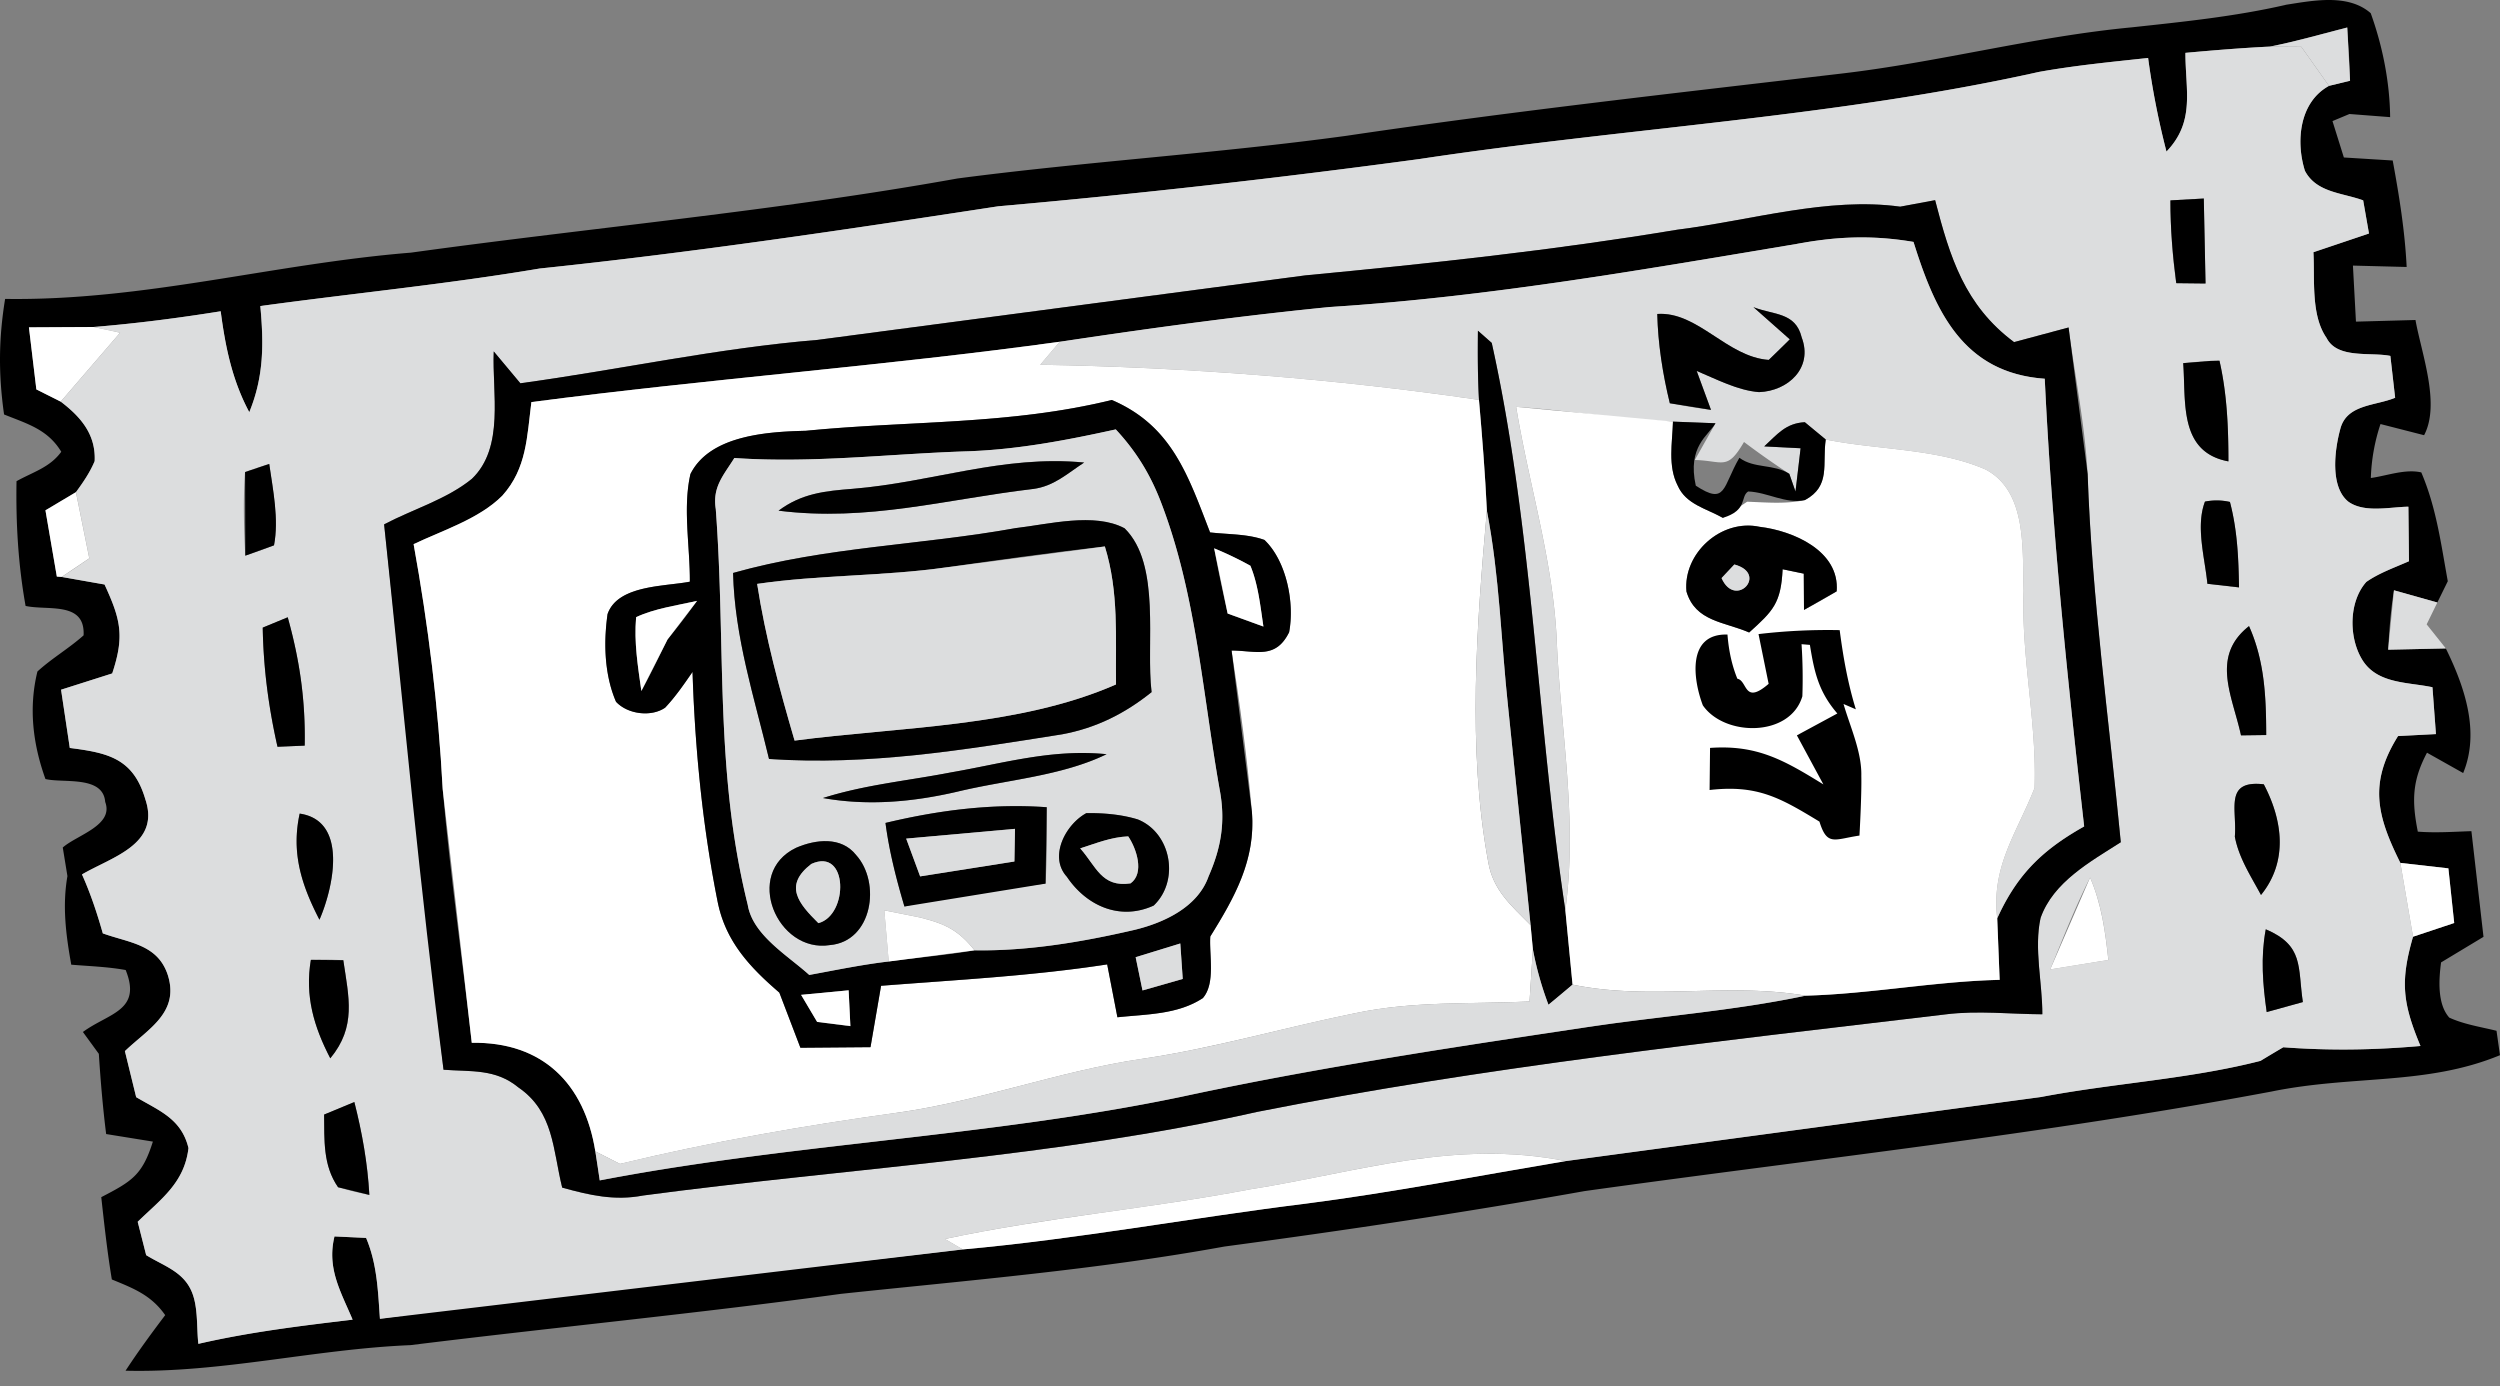 <?xml version="1.0" encoding="utf-8"?>
<svg xmlns="http://www.w3.org/2000/svg" fill="none" height="61" width="110">
  <rect width="100%" height="100%" fill="#808080" stroke="none"/>
  <style>.B{fill:#000}.C{fill:#dcddde}.D{fill:#fff}</style>
  <path class="B" d="M100.563.213c1.191-.184 2.752-.506 3.749.368.522 1.448.839 3.038.854 4.573l-1.79-.138-.747.312.501 1.601 2.149.133c.286 1.555.537 3.105.614 4.685l-2.364-.061.133 2.466 2.619-.072c.266 1.478 1.105 3.698.379 5.069l-1.918-.491a8.34 8.34 0 0 0-.425 2.374c.706-.097 1.509-.409 2.22-.246.665 1.56.865 3.136 1.166 4.788l-.46.936-1.908-.537c-.143.864-.205 1.739-.256 2.614l2.537-.056c.819 1.668 1.514 3.668.763 5.483l-1.591-.895c-.65 1.228-.675 2.113-.404 3.473.782.061 1.575.005 2.358-.021l.532 4.65-1.867 1.125c-.098.747-.174 1.831.363 2.43.649.297 1.386.409 2.077.578l.153 1.074c-3.243 1.34-6.46.864-10.061 1.601-9.969 1.872-20.174 2.977-30.22 4.379-5.268.941-10.547 1.729-15.846 2.44-5.591 1.018-11.233 1.483-16.875 2.082-6.302.864-12.624 1.473-18.936 2.256-4.22.174-8.327 1.228-12.537 1.125.547-.839 1.141-1.647 1.744-2.445-.614-.88-1.391-1.177-2.348-1.57-.199-1.202-.332-2.414-.465-3.621 1.34-.696 1.806-.962 2.271-2.445l-2.056-.332c-.148-1.176-.246-2.353-.322-3.529l-.701-.962c1.141-.839 2.604-.926 1.882-2.726-.783-.143-1.596-.169-2.394-.235-.235-1.309-.399-2.573-.169-3.898l-.205-1.258c.624-.552 2.256-.972 1.867-2.005-.092-1.177-1.847-.818-2.629-1.008-.552-1.535-.747-3.13-.353-4.731.629-.578 1.391-1.018 2.031-1.591.077-1.509-1.575-1.079-2.552-1.294-.327-1.831-.43-3.632-.399-5.489.726-.404 1.468-.604 1.969-1.294-.598-.992-1.509-1.233-2.517-1.642-.251-1.77-.24-3.325.046-5.084 6.113.092 11.78-1.545 17.857-2.036 8.02-1.11 16.077-1.831 24.046-3.263 5.688-.747 11.427-1.1 17.11-1.877 7.238-1.074 14.506-1.882 21.77-2.737 4.302-.501 8.476-1.627 12.788-2.036 2.271-.246 4.537-.476 6.768-.987zm-.681 1.836c-1.243.061-2.486.164-3.724.276 0 1.657.435 3.018-.834 4.343-.353-1.366-.619-2.721-.808-4.118-1.611.174-3.207.327-4.803.614-8.895 1.985-18.215 2.465-27.243 3.831-6.169.834-12.353 1.535-18.552 2.082-6.711 1.028-13.412 2.031-20.169 2.737-4.087.691-8.194 1.09-12.297 1.652.153 1.662.159 3.095-.486 4.67-.752-1.407-1.054-2.875-1.258-4.44-1.852.297-3.714.537-5.586.691l-2.849.015.327 2.732 1.069.537c.88.67 1.55 1.442 1.494 2.619-.21.501-.506.931-.824 1.366L2 22.454l.501 2.916.21.015 1.887.332c.711 1.54.885 2.266.338 3.913l-2.251.716.384 2.563c1.688.215 2.798.46 3.325 2.261.67 1.99-1.483 2.537-2.788 3.304.379.844.665 1.709.916 2.593 1.156.419 2.414.476 2.859 1.831.527 1.657-.875 2.378-1.887 3.35l.496 2.026c1.023.604 1.99.951 2.302 2.24-.179 1.535-1.217 2.251-2.235 3.243l.373 1.468c.711.44 1.524.685 1.928 1.448.379.701.281 1.678.368 2.455 2.24-.517 4.512-.793 6.788-1.064-.522-1.238-1.141-2.256-.798-3.662l1.391.066c.486 1.151.522 2.327.609 3.56 8.527-1.207 17.095-2.046 25.647-3.054 5.064-.455 10.051-1.391 15.095-2.015 3.836-.496 7.627-1.233 11.432-1.872l20.911-2.818c3.217-.614 6.511-.783 9.662-1.591a13.39 13.39 0 0 1 1.002-.599c2.047.154 3.99.123 6.036-.056-.782-1.877-.9-2.829-.327-4.808l1.811-.603-.256-2.404-2.113-.241c-1.028-2.066-1.401-3.504-.102-5.581l1.668-.087-.154-2.061c-1.048-.225-2.363-.143-3.038-1.13-.65-.967-.67-2.609.128-3.504.562-.394 1.253-.634 1.877-.911l-.026-2.399c-.828.015-1.928.281-2.634-.215-.829-.655-.609-2.302-.363-3.202.281-1.095 1.54-1.013 2.414-1.376l-.21-1.841c-.874-.179-2.337.143-2.808-.793-.7-1.008-.511-2.588-.578-3.77l2.445-.824-.255-1.458c-.921-.338-2.057-.338-2.563-1.299-.404-1.279-.256-3.018 1.059-3.739l.926-.225c-.016-.783-.077-1.565-.123-2.343-1.126.286-2.261.619-3.397.839z"/>
  <g class="C">
    <path d="M103.279 1.21l.123 2.343-.926.225-1.218-1.719-1.376-.01c1.136-.22 2.271-.552 3.397-.839z"/>
    <path d="M99.882 2.05l1.376.01 1.218 1.719c-1.315.721-1.463 2.46-1.059 3.739.506.962 1.642.962 2.562 1.299l.256 1.458-2.445.823c.067 1.182-.123 2.762.578 3.77.471.936 1.934.614 2.808.793l.21 1.841c-.875.363-2.133.281-2.414 1.376-.246.9-.466 2.547.363 3.202.706.496 1.806.23 2.634.215l.026 2.399c-.624.276-1.315.517-1.877.911-.798.895-.778 2.537-.128 3.504.675.987 1.989.905 3.038 1.13l.153 2.061-1.667.087c-1.299 2.077-.926 3.514.102 5.581l.558 3.248c-.573 1.98-.455 2.931.327 4.808-2.046.179-3.99.21-6.036.056l-1.002.598c-3.151.808-6.445.977-9.662 1.591l-20.91 2.819c-4.91-.972-9.095.486-13.887 1.243-4.46.854-8.992 1.233-13.427 2.184l.788.46-25.647 3.054c-.087-1.233-.123-2.409-.609-3.56l-1.391-.066c-.343 1.407.276 2.425.798 3.663-2.276.271-4.547.547-6.788 1.064-.087-.777.01-1.755-.368-2.455-.404-.762-1.217-1.008-1.928-1.448l-.373-1.468c1.018-.992 2.056-1.708 2.235-3.243-.312-1.289-1.279-1.637-2.302-2.24l-.496-2.026c1.013-.972 2.414-1.693 1.887-3.35-.445-1.355-1.703-1.412-2.859-1.831-.251-.885-.537-1.749-.916-2.593 1.304-.767 3.458-1.315 2.788-3.304-.527-1.8-1.637-2.046-3.325-2.261l-.384-2.563 2.251-.716c.547-1.647.373-2.373-.338-3.913l-1.887-.333c.409-.266.818-.542 1.217-.818l-.588-2.911c.317-.435.614-.864.824-1.366.056-1.176-.614-1.949-1.494-2.619l2.614-3.033-1.161-.251c1.872-.153 3.734-.394 5.586-.691.205 1.565.506 3.033 1.258 4.44.645-1.576.639-3.008.486-4.67 4.102-.563 8.21-.962 12.297-1.652 6.757-.706 13.458-1.708 20.169-2.737 6.2-.547 12.384-1.248 18.553-2.082C71.499 5.63 80.818 5.15 89.714 3.165c1.596-.286 3.192-.44 4.803-.614.189 1.396.455 2.752.808 4.118 1.269-1.325.834-2.685.834-4.343 1.238-.113 2.481-.215 3.724-.276zm-4.384 6.767a27.06 27.06 0 0 0 .256 3.642l1.289.015-.077-3.739-1.468.082zm-72.604 8.046l-1.171-1.401c-.077 1.811.486 4.22-.962 5.606-1.1.9-2.604 1.34-3.862 2.005l2.614 23.995c1.223.092 2.287-.051 3.294.778 1.56 1.069 1.514 2.737 1.928 4.409 1.207.333 2.297.588 3.555.348 8.972-1.197 18.2-1.693 27.013-3.678 10.026-1.985 20.159-3.084 30.297-4.292 1.432-.179 2.834-.01 4.261-.005.005-1.376-.373-2.895-.077-4.24.558-1.581 2.194-2.476 3.529-3.33-.517-5.391-1.274-10.783-1.458-16.199-.112-2.158-.558-4.302-.839-6.45l-2.399.645c-2.174-1.622-2.823-3.734-3.473-6.246l-1.535.286c-3.181-.44-6.583.609-9.811 1.013-5.437.905-10.885 1.489-16.368 2.01l-21.463 2.839c-4.404.363-8.701 1.31-13.074 1.908zm73.166-.885c.128 1.698-.205 3.913 1.99 4.322 0-1.494-.061-2.972-.394-4.43l-.414.01a30.73 30.73 0 0 0-1.182.097zm-85.279 4.793c-.087 1.223-.051 2.45.01 3.678a21.83 21.83 0 0 0 1.263-.455c.22-1.141-.046-2.44-.21-3.581a28.78 28.78 0 0 0-1.064.358zm86.343 4.916l1.391.159c-.02-1.279-.072-2.511-.399-3.759-.353-.082-.716-.087-1.1-.015-.414 1.095-.005 2.471.107 3.616zM11.56 27.615c.031 1.785.256 3.504.65 5.243l1.197-.051c.036-1.979-.215-3.744-.747-5.647l-1.1.455zm87.044 4.742l1.11-.015c-.005-1.662-.066-3.248-.757-4.793-1.703 1.34-.726 3.079-.353 4.808zm.88 7.023c1.197-1.478.957-3.284.123-4.87-1.754-.2-1.171 1.1-1.274 2.302.174.936.706 1.739 1.151 2.568zm-85.427 1.089c.593-1.361 1.294-4.353-.87-4.67-.379 1.729.082 3.146.87 4.67zm76.154 2.184l2.558-.414c-.133-1.248-.302-2.465-.803-3.627-.665 1.31-1.192 2.67-1.755 4.041zm9.524 1.877l1.591-.44c-.23-1.535.056-2.486-1.632-3.202-.23 1.228-.133 2.419.041 3.642zm-85.202 2.036c1.156-1.396.813-2.68.573-4.317a16.61 16.61 0 0 0-1.427-.015c-.266 1.591.128 2.931.854 4.332zm-.271 2.476c.015 1.13-.056 2.23.614 3.197a16.39 16.39 0 0 0 1.376.338c-.077-1.391-.317-2.737-.66-4.087l-1.33.552z"/>
  </g>
  <path class="B" d="M96.967 8.735l.077 3.739-1.289-.015c-.159-1.207-.261-2.42-.256-3.642l1.468-.082zm-13.356.358l1.535-.286c.65 2.512 1.299 4.624 3.473 6.246l2.399-.644.839 6.45c.184 5.417.941 10.808 1.458 16.199-1.335.854-2.972 1.749-3.529 3.33-.297 1.345.082 2.864.077 4.24-1.427-.005-2.829-.174-4.261.005-10.138 1.207-20.271 2.307-30.297 4.292-8.813 1.985-18.041 2.481-27.013 3.678-1.258.24-2.348-.015-3.555-.348-.414-1.673-.368-3.34-1.928-4.409-1.008-.829-2.072-.685-3.294-.778-1.038-7.985-1.77-15.99-2.614-23.995 1.258-.665 2.762-1.105 3.862-2.005 1.448-1.386.885-3.795.962-5.606l1.171 1.402c4.373-.598 8.67-1.545 13.074-1.908l21.463-2.839c5.483-.522 10.931-1.105 16.368-2.01 3.228-.404 6.629-1.453 9.811-1.013zm-36.982 5.944c-7.734 1.069-15.489 1.637-23.248 2.655-.194 1.519-.2 2.916-1.279 4.118-1.013 1.018-2.624 1.524-3.903 2.133.645 3.565 1.09 7.156 1.279 10.778.327 3.729.859 7.442 1.279 11.161 3.12-.051 4.962 1.8 5.437 4.778.072.425.133.849.194 1.279 8.45-1.627 17.115-1.913 25.565-3.673 5.872-1.268 11.862-2.169 17.801-3.059 3.228-.491 6.501-.721 9.688-1.396 2.864-.077 5.673-.629 8.542-.696l-.107-2.706c.88-1.939 1.99-3.013 3.826-4.046-.742-6.537-1.422-13.12-1.734-19.698-3.601-.256-4.824-2.977-5.775-6.02-1.795-.302-3.345-.246-5.13.087-6.849 1.146-13.616 2.338-20.563 2.778-3.969.394-7.928.936-11.872 1.529z"/>
  <path class="C" d="M79.064 10.73c1.785-.332 3.335-.389 5.13-.087.951 3.044 2.174 5.765 5.775 6.021.312 6.578.992 13.161 1.734 19.698-1.836 1.033-2.946 2.107-3.826 4.046-.271-2.286.859-3.744 1.642-5.734.107-2.89-.593-5.77-.481-8.68-.067-1.76.179-4.358-1.673-5.335-2.138-.936-4.747-.854-7.033-1.32l-.921-.762c-.839.046-1.202.527-1.785 1.064l1.601.082-.225 1.903-.271-.777a36.67 36.67 0 0 1-1.995-1.402c-.747 1.284-.91.824-2.164.793l.91-1.616-1.872-.072c-2.317-.092-4.588-.501-6.9-.65.563 3.432 1.586 6.609 1.78 10.128.159 4.072.936 7.939.384 12.02-1.238-8.205-1.437-16.849-3.238-24.962l-.609-.537c-.01 1.018-.01 2.031.046 3.044-6.358-.936-12.875-1.437-19.304-1.545l.859-1.013c3.944-.593 7.903-1.136 11.872-1.529 6.946-.44 13.714-1.632 20.563-2.777zm-3.78 7.304l-.629-1.713c.859.358 1.806.859 2.742.931 1.279-.046 2.389-1.064 1.877-2.409-.271-1.115-1.233-.977-2.123-1.33l1.601 1.417a15.41 15.41 0 0 1-.926.905c-1.841-.128-3.125-2.143-4.905-2.02.031 1.315.24 2.65.552 3.928.604.113 1.202.21 1.811.291z"/>
  <path class="B" d="M72.92 13.815c1.78-.123 3.064 1.893 4.905 2.021l.926-.905-1.601-1.417c.89.353 1.852.215 2.123 1.33.511 1.345-.599 2.363-1.877 2.409-.936-.072-1.882-.573-2.742-.931l.629 1.713-1.811-.292c-.312-1.279-.522-2.614-.552-3.928z"/>
  <path class="D" d="M1.273 14.403l2.849-.015 1.161.251-2.614 3.033-1.069-.537-.327-2.731z"/>
  <path class="B" d="M65.028 14.551l.609.537c1.8 8.112 2 16.757 3.238 24.962l.317 3.274c-.343.307-.691.604-1.059.885a14.48 14.48 0 0 1-.685-2.435l-.102-1.069-.987-9.586c-.312-2.895-.379-5.785-.936-8.65-.077-1.627-.205-3.248-.348-4.875-.056-1.013-.056-2.026-.046-3.043z"/>
  <path class="D" d="M46.629 15.037l-.859 1.013c6.43.107 12.946.609 19.304 1.545.143 1.627.271 3.248.348 4.875-.445 5.023-.87 10.445.061 15.468.21 1.238 1.028 1.923 1.862 2.767l.102 1.069-.148 2.292c-2.624.123-5.115-.031-7.703.522-3.115.629-6.154 1.529-9.304 1.995-3.688.537-7.161 1.872-10.859 2.384-4.087.568-8.138 1.274-12.154 2.246l-1.084-.552c-.476-2.977-2.317-4.829-5.437-4.778L19.478 34.72c-.189-3.621-.634-7.212-1.279-10.777 1.279-.609 2.89-1.115 3.903-2.133 1.079-1.202 1.084-2.599 1.279-4.118 7.76-1.018 15.514-1.586 23.248-2.655zM30.353 25.594c-1.095.215-3.176.138-3.621 1.427-.179 1.258-.138 2.675.373 3.857.511.552 1.55.68 2.159.261.46-.486.829-1.028 1.207-1.575.107 3.386.445 6.813 1.11 10.138.353 1.734 1.422 2.864 2.711 3.974l.926 2.425 3.084-.026.466-2.701c3.325-.261 6.644-.43 9.949-.941l.45 2.327c1.274-.138 2.65-.113 3.76-.844.568-.655.271-1.908.327-2.711 1.069-1.724 2-3.366 1.831-5.483-.205-2.373-.527-4.747-.895-7.1 1.095.01 1.939.394 2.532-.803.246-1.279-.107-3.125-1.084-4.061-.742-.271-1.611-.24-2.394-.332-.962-2.481-1.667-4.691-4.322-5.826-4.471 1.1-8.916.905-13.463 1.355-1.673.041-4.225.189-5.079 1.903-.343 1.499-.015 3.202-.026 4.737z"/>
  <path class="B" d="M97.243 15.881l.414-.01c.333 1.458.394 2.936.394 4.43-2.194-.409-1.862-2.624-1.99-4.322l1.182-.097zM48.921 17.6c2.655 1.136 3.361 3.345 4.322 5.826.783.092 1.652.061 2.394.332.977.936 1.33 2.783 1.084 4.061-.593 1.197-1.437.813-2.532.803l.895 7.1c.169 2.118-.762 3.76-1.831 5.483-.056.803.24 2.056-.327 2.711-1.11.731-2.486.706-3.76.844l-.45-2.327c-3.304.511-6.624.68-9.949.941l-.465 2.701-3.084.026-.926-2.425c-1.289-1.11-2.358-2.24-2.711-3.974-.665-3.325-1.003-6.752-1.11-10.138-.379.547-.747 1.09-1.207 1.575-.609.419-1.647.292-2.159-.261-.512-1.182-.552-2.598-.373-3.857.445-1.289 2.527-1.212 3.621-1.427.01-1.535-.317-3.238.026-4.737.854-1.713 3.407-1.862 5.079-1.903 4.547-.45 8.992-.256 13.463-1.356zm-16.609 2.552c-.476.762-.972 1.274-.818 2.246.455 6.128-.061 11.483 1.407 17.417.22 1.335 1.759 2.225 2.706 3.084 1.166-.215 2.322-.455 3.499-.593 1.258-.174 2.522-.276 3.775-.491 2.363.036 4.742-.368 7.038-.9 1.294-.312 2.788-1.002 3.258-2.353.563-1.279.752-2.44.486-3.831-.762-4.312-1.033-8.588-2.563-12.588-.471-1.243-1.1-2.276-2.005-3.248-2.138.471-4.271.88-6.465.962-3.473.107-6.844.537-10.317.297zm21.11 3.974c.174.962.379 1.918.593 2.869l1.575.573c-.133-.88-.23-1.852-.573-2.675a15.24 15.24 0 0 0-1.596-.767zM28.22 30.403c.409-.742.777-1.504 1.151-2.266a32.13 32.13 0 0 0 1.299-1.698c-.875.2-1.862.332-2.68.716-.097 1.115.077 2.154.23 3.248zm21.749 11.714l.302 1.463 1.77-.506-.107-1.56-1.964.604zm-14.721 1.657l.706 1.192 1.463.184-.077-1.575-2.092.2z"/>
  <path class="D" d="M66.711 17.901l6.9.65c-.026.926-.235 1.959.21 2.818.363.824 1.243.998 1.985 1.417l1.069-.711c.854.031 1.698.113 2.542-.072 1.146-.619.757-1.575.916-2.665 2.286.466 4.895.384 7.033 1.32 1.852.977 1.606 3.575 1.673 5.335-.113 2.91.588 5.79.481 8.68-.783 1.99-1.913 3.448-1.642 5.734l.107 2.706c-2.87.066-5.678.619-8.542.696-3.448-.588-6.839.225-10.251-.486l-.317-3.274c.552-4.082-.225-7.949-.384-12.02-.194-3.519-1.217-6.696-1.78-10.128zm10.251 9.928c1.059-.951 1.401-1.294 1.473-2.783l.931.194.01 1.596a30.45 30.45 0 0 0 1.437-.818c.143-1.78-1.918-2.665-3.391-2.839-1.693-.363-3.376 1.171-3.217 2.849.394 1.325 1.668 1.325 2.757 1.8z"/>
  <path class="B" d="M79.412 18.576l.921.762c-.159 1.09.23 2.046-.916 2.665-.844.184-1.644-.348-2.499-.378-.358.235 0 .818-1.113 1.161-.742-.42-1.621-.593-1.985-1.417-.445-.859-.235-1.893-.21-2.818l1.872.072c-.307.537-1.251 1.018-.867 2.747 1.343.881 1.171.055 1.918-1.228.65.486 1.511.262 2.197.707l.271.777.225-1.903-1.601-.082c.583-.537.946-1.018 1.785-1.064z"/>
  <path class="C" d="M49.095 18.894c.905.972 1.535 2.005 2.005 3.248 1.529 4 1.801 8.276 2.563 12.588.266 1.391.077 2.552-.486 3.831-.471 1.35-1.964 2.041-3.258 2.353-2.297.532-4.675.936-7.038.9-.721-.911-1.335-1.182-2.435-1.453l-1.534-.307.194 2.251c-1.176.138-2.332.379-3.499.593-.946-.859-2.486-1.749-2.706-3.084-1.468-5.934-.951-11.289-1.407-17.417-.154-.972.343-1.483.818-2.245 3.473.24 6.844-.189 10.317-.297 2.194-.082 4.327-.491 6.465-.962zm-14.839 3.575c3.934.491 7.325-.496 11.212-.957.91-.123 1.489-.675 2.235-1.161-3.575-.343-6.675.869-10.184 1.156-1.228.097-2.24.2-3.264.962zm-2 2.742c.072 2.844.926 5.448 1.581 8.184 4.414.297 8.563-.399 12.895-1.084 1.494-.276 2.762-.91 3.939-1.857-.261-2.113.435-5.606-1.187-7.207-1.325-.711-3.361-.174-4.793-.01-4.189.757-8.343.818-12.435 1.974zm3.954 9.903c1.99.353 3.949.174 5.898-.276 2.2-.532 4.588-.685 6.583-1.652-2.399-.24-4.506.394-6.834.798-1.959.379-3.785.542-5.647 1.13zm2.752 1.095c.164 1.253.476 2.471.834 3.678 2.046-.501 4.123-.747 6.21-1.008a46.01 46.01 0 0 0 .051-3.361c-2.399-.174-4.767.133-7.095.691zm8.839-.43c-.911.491-1.668 1.913-.859 2.798.859 1.279 2.333 1.949 3.821 1.268 1.151-1.095.777-3.197-.701-3.79-.721-.22-1.504-.286-2.261-.276zm-12.772 1.524c-2.327 1.115-.834 4.645 1.483 4.281 1.877-.158 2.261-2.747 1.156-3.964-.65-.824-1.78-.691-2.639-.317z"/>
  <path class="B" d="M11.847 20.413c.164 1.141.43 2.44.21 3.581l-1.263.455-.01-3.678 1.064-.358zm35.856-.061c-.747.486-1.325 1.038-2.235 1.161-3.888.46-7.279 1.448-11.212.957 1.023-.762 2.036-.864 3.263-.962 3.509-.286 6.609-1.499 10.184-1.156z"/>
  <path class="D" d="M2 22.454l1.34-.798.588 2.91-1.217.818-.21-.015L2 22.454z"/>
  <path class="B" d="M97.018 22.07a2.65 2.65 0 0 1 1.1.015c.327 1.248.379 2.481.399 3.76l-1.391-.159c-.112-1.146-.522-2.522-.107-3.616z"/>
  <path class="C" d="M65.422 22.469c.558 2.864.624 5.755.936 8.65l.987 9.586c-.834-.844-1.652-1.529-1.862-2.767-.931-5.023-.506-10.445-.061-15.468z"/>
  <path class="B" d="M44.69 23.236c1.432-.164 3.468-.701 4.793.01 1.622 1.601.926 5.095 1.187 7.207-1.177.946-2.445 1.581-3.939 1.857-4.332.685-8.481 1.381-12.895 1.084-.655-2.737-1.509-5.34-1.581-8.184 4.092-1.156 8.246-1.217 12.435-1.974zm-11.376 2.455c.363 2.348.982 4.619 1.647 6.895 4.604-.609 9.852-.588 14.143-2.471-.026-2.077.133-4.051-.491-6.072-2.333.266-4.66.593-6.987.921-2.762.394-5.55.322-8.312.726zm44.108-2.511c1.473.174 3.535 1.059 3.391 2.839l-1.437.818-.01-1.596-.931-.194c-.072 1.488-.414 1.831-1.473 2.783-1.09-.476-2.363-.476-2.757-1.801-.159-1.678 1.524-3.212 3.217-2.849zm-1.673 2.256c.604 1.371 2.077-.189.563-.599l-.563.599z"/>
  <path class="C" d="M48.614 24.044c.624 2.021.465 3.995.491 6.072-4.291 1.882-9.54 1.862-14.143 2.471-.665-2.276-1.284-4.547-1.647-6.895 2.762-.404 5.55-.332 8.312-.726l6.987-.921z"/>
  <path class="D" d="M53.422 24.126a15.24 15.24 0 0 1 1.596.767c.343.824.44 1.795.573 2.675l-1.575-.573-.593-2.869z"/>
  <path class="C" d="M76.312 24.837c1.514.409.041 1.969-.563.599l.563-.599zm29.023 1.136l1.908.537-.47.962.844 1.059-2.537.056.255-2.614z"/>
  <path class="D" d="M30.67 26.439l-1.299 1.698-1.151 2.266c-.153-1.095-.327-2.133-.23-3.248.819-.384 1.806-.517 2.68-.716z"/>
  <path class="B" d="M12.66 27.16c.532 1.903.783 3.668.747 5.647l-1.197.051c-.394-1.739-.619-3.458-.65-5.243l1.1-.455zm68.286.567c.154 1.182.358 2.338.711 3.483l-.542-.235c.292 1.008.808 2.113.783 3.166.02.864-.082 2.624-.082 2.624-1.102.162-1.421.483-1.76-.614-1.719-1.043-2.726-1.632-4.834-1.391l.02-1.852c2.077-.148 3.269.547 4.987 1.606l-1.166-2.159 1.78-.962c-.823-.956-1.013-1.811-1.207-3.018l-.368-.031a22.87 22.87 0 0 1 .036 2.292c-.537 1.811-3.427 1.78-4.379.399-.43-1.136-.711-3.166 1.084-3.115.056.726.2 1.371.435 1.944.455.087.281 1.171 1.376.225l-.445-2.189a26 26 0 0 1 3.57-.174zm18.011-.179c.691 1.545.752 3.13.757 4.793l-1.11.015c-.373-1.729-1.35-3.468.353-4.808zM48.69 33.185c-1.995.967-4.384 1.12-6.583 1.652-1.949.45-3.908.629-5.898.276 1.862-.588 3.688-.752 5.647-1.13 2.327-.404 4.435-1.038 6.834-.798zm50.917 1.325c.834 1.586 1.075 3.391-.123 4.869-.445-.829-.977-1.632-1.151-2.568.102-1.202-.481-2.501 1.274-2.302zm-86.421 1.289c2.164.317 1.463 3.31.87 4.67-.788-1.524-1.248-2.941-.87-4.67zm32.87-.281l-.051 3.361-6.21 1.008c-.358-1.207-.67-2.425-.834-3.678 2.327-.557 4.696-.864 7.095-.691zm-6.184 1.381l.614 1.662 4.148-.655.026-1.437-4.788.43zm7.928-1.121c.757-.01 1.54.056 2.261.276 1.478.593 1.852 2.696.701 3.79-1.489.68-2.962.01-3.821-1.269-.808-.885-.051-2.307.859-2.798zm-.271 1.55c.706.793.941 1.729 2.215 1.54.629-.45.256-1.54-.102-2.066-.757.031-1.402.302-2.113.527z"/>
  <path class="C" d="M44.66 36.469l-.026 1.437-4.148.655-.614-1.662 4.788-.43zm4.982.332c.358.527.731 1.616.102 2.067-1.274.189-1.509-.747-2.215-1.54.711-.225 1.355-.496 2.113-.527z"/>
  <path class="B" d="M35.028 37.303c.859-.373 1.99-.506 2.639.317 1.105 1.217.721 3.806-1.156 3.964-2.317.363-3.811-3.166-1.483-4.281zm.67.711c-1.228.946-.568 1.734.312 2.604 1.335-.353 1.32-3.35-.312-2.604z"/>
  <path class="C" d="M35.698 38.014c1.632-.747 1.647 2.251.312 2.604-.88-.87-1.54-1.657-.312-2.604z"/>
  <path class="D" d="M105.616 37.968l2.113.24.256 2.404-1.811.604-.558-3.248zm-13.652.644c.501 1.161.67 2.379.803 3.627l-2.557.414 1.754-4.041zM38.91 40.055l1.534.307c1.1.271 1.714.542 2.435 1.453l-3.775.491-.194-2.251z"/>
  <path class="C" d="M51.933 41.513l.107 1.56-1.77.506-.302-1.463 1.964-.604z"/>
  <path class="B" d="M99.694 40.889c1.688.716 1.401 1.667 1.632 3.202l-1.591.44c-.174-1.222-.271-2.414-.041-3.642zm-86.016 1.345l1.427.015c.24 1.637.583 2.921-.573 4.317-.726-1.401-1.12-2.742-.854-4.333z"/>
  <path class="C" d="M67.447 41.773a14.48 14.48 0 0 0 .685 2.435l1.059-.885c3.412.711 6.803-.102 10.251.486-3.187.675-6.46.905-9.688 1.396-5.939.89-11.928 1.79-17.8 3.059-8.45 1.76-17.115 2.046-25.565 3.673l-.194-1.279 1.084.552c4.015-.972 8.066-1.678 12.154-2.245 3.698-.511 7.171-1.847 10.859-2.384 3.151-.465 6.189-1.366 9.304-1.995 2.588-.552 5.079-.399 7.703-.522l.148-2.292z"/>
  <path class="D" d="M35.248 43.773l2.092-.2.077 1.575-1.463-.184-.706-1.192z"/>
  <path class="B" d="M15.591 48.489c.343 1.35.583 2.696.66 4.087l-1.376-.338c-.67-.967-.598-2.066-.614-3.197l1.33-.552z"/>
  <path class="D" d="M68.89 51.088c-3.806.639-7.596 1.376-11.432 1.872-5.044.624-10.031 1.56-15.095 2.015l-.788-.46c4.435-.951 8.967-1.33 13.427-2.184 4.793-.757 8.977-2.215 13.887-1.243z"/>
</svg>